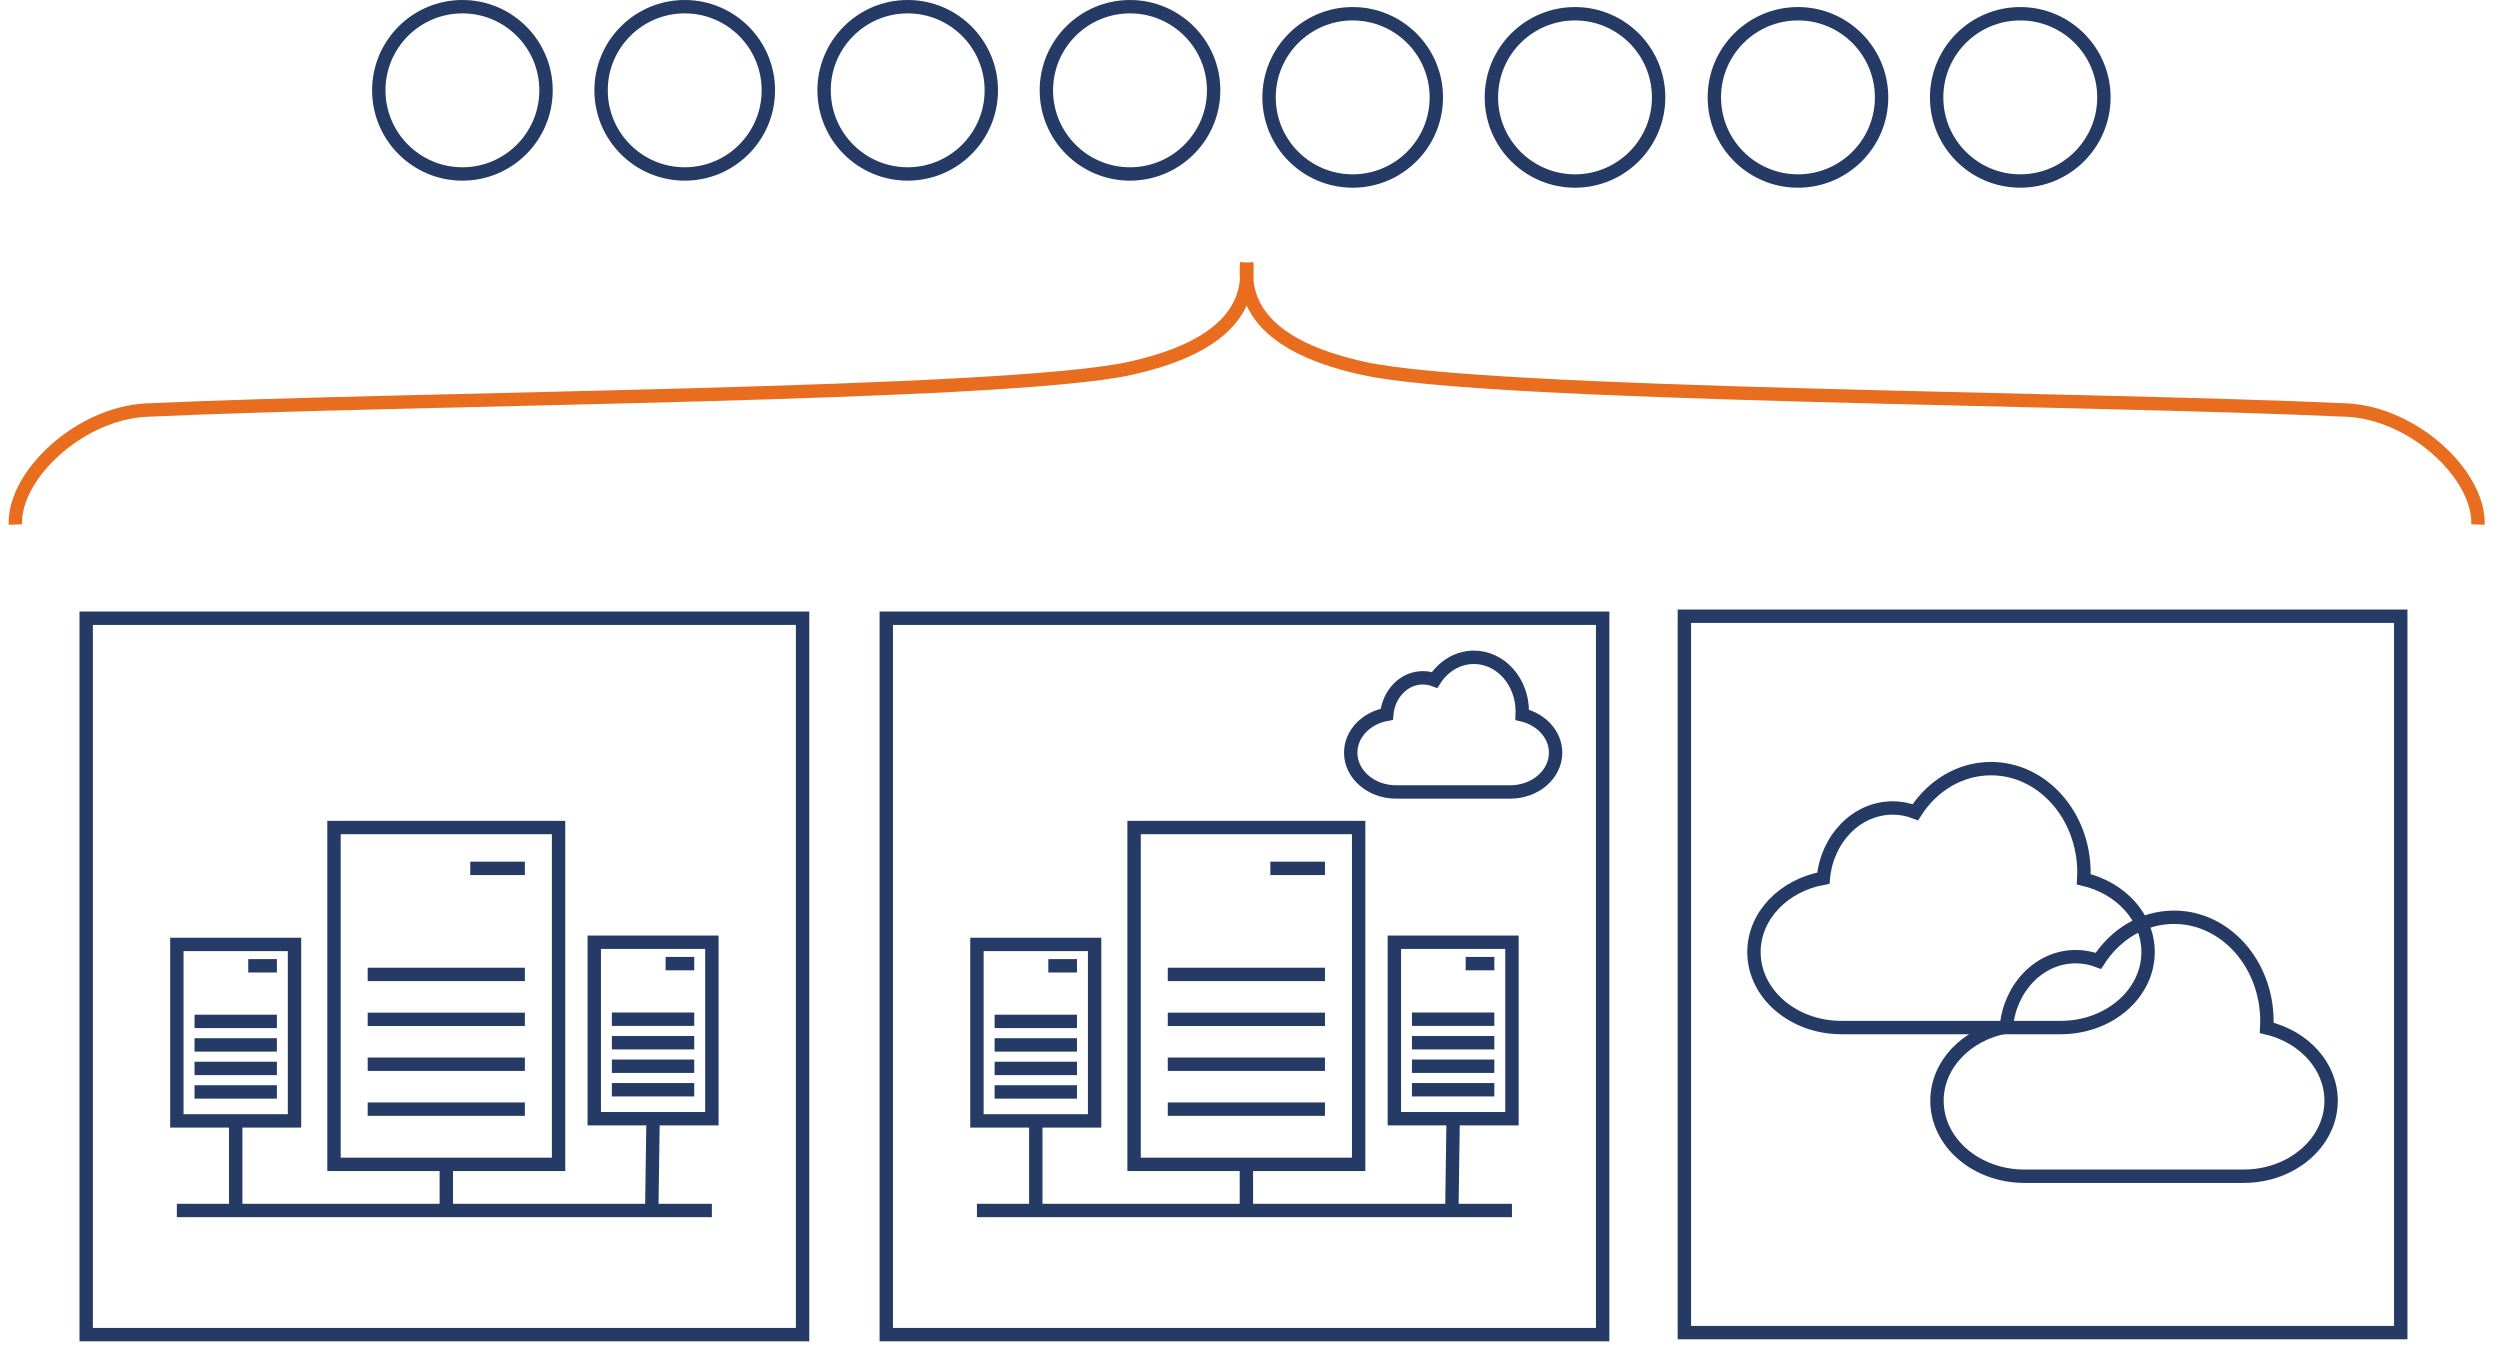 <?xml version="1.0" encoding="UTF-8" standalone="no"?>
<!DOCTYPE svg PUBLIC "-//W3C//DTD SVG 1.1//EN" "http://www.w3.org/Graphics/SVG/1.1/DTD/svg11.dtd">
<svg version="1.1" xmlns="http://www.w3.org/2000/svg" xmlns:xlink="http://www.w3.org/1999/xlink" preserveAspectRatio="xMidYMid meet" viewBox="41.25 155.1 556.457 302.124" width="551.96" height="297.62"><defs><path d="M58.64 293.66L219.2 293.66L219.2 362.92L219.2 454.22L58.64 454.22L58.64 293.66Z" id="ahxsAQQED"></path><path d="M114.18 340.57L164.51 340.57L164.51 416.06L114.18 416.06L114.18 340.57Z" id="a2Fi9GGRh"></path><path d="M156.96 373.49L121.73 373.49" id="b2X6tvvJYs"></path><path d="M156.96 383.56L121.73 383.56" id="datW8OCpBy"></path><path d="M156.96 403.69L121.73 403.69" id="b3lcDoXKRg"></path><path d="M156.96 393.62L121.73 393.62" id="a3X8nCYMHN"></path><path d="M198.87 426.4L78.96 426.4" id="bocMQpT18"></path><path d="M139.35 426.4L139.35 416.01" id="bhgGa4cVp"></path><path d="M156.96 349.72L144.72 349.72" id="aRKHWzRM7"></path><path d="M172.51 366.28L198.87 366.28L198.87 405.83L172.51 405.83L172.51 366.28Z" id="aIyGOSw6F"></path><path d="M194.92 383.53L176.46 383.53" id="bSczjiaS"></path><path d="M194.92 388.8L176.46 388.8" id="d3zQY9Dyt"></path><path d="M194.92 399.34L176.46 399.34" id="l2irFLZ3Ls"></path><path d="M194.92 394.07L176.46 394.07" id="fzwF1IbiW"></path><path d="M185.4 426.4L185.69 405.8" id="a1fAXTNqs0"></path><path d="M194.92 371.07L188.5 371.07" id="ag3syPGMr"></path><path d="M78.96 366.77L105.33 366.77L105.33 406.32L78.96 406.32L78.96 366.77Z" id="cht0eaka"></path><path d="M101.38 384.02L82.92 384.02" id="bOOKuyAJJ"></path><path d="M101.38 389.29L82.92 389.29" id="cHVYOWqMy"></path><path d="M101.38 399.83L82.92 399.83" id="bybYyjQPD"></path><path d="M101.38 394.56L82.92 394.56" id="dbbXe4psD"></path><path d="M92.15 426.4L92.15 411.44L92.15 406.29" id="g1r8iTVl6j"></path><path d="M101.38 371.56L94.96 371.56" id="c3sZKS8WqI"></path><path d="M237.96 293.66L398.52 293.66L398.52 362.92L398.52 454.22L237.96 454.22L237.96 293.66Z" id="crOr6Lp9T"></path><path d="M293.5 340.57L343.83 340.57L343.83 416.06L293.5 416.06L293.5 340.57Z" id="aWM3DVKJy"></path><path d="M336.28 373.49L301.05 373.49" id="f1HP2kClG1"></path><path d="M336.28 383.56L301.05 383.56" id="b1eB3JYrBu"></path><path d="M336.28 403.69L301.05 403.69" id="aiDe4bjge"></path><path d="M336.28 393.62L301.05 393.62" id="bycsRgd7l"></path><path d="M378.19 426.4L258.28 426.4" id="d9jLw8m7o"></path><path d="M318.67 426.4L318.67 416.01" id="a2M2LPnL8Z"></path><path d="M336.28 349.72L324.04 349.72" id="c1RDkoErkl"></path><path d="M351.83 366.28L378.19 366.28L378.19 405.83L351.83 405.83L351.83 366.28Z" id="elwH1II6E"></path><path d="M374.24 383.53L355.78 383.53" id="cedifFv1n"></path><path d="M374.24 388.8L355.78 388.8" id="g4m1ZkRaGE"></path><path d="M374.24 399.34L355.78 399.34" id="btxbDTyiC"></path><path d="M374.24 394.07L355.78 394.07" id="bchC6d6Xa"></path><path d="M364.72 426.4L365.01 405.8" id="a3rrBvAz"></path><path d="M374.24 371.07L367.82 371.07" id="aKj7SpeyW"></path><path d="M258.28 366.77L284.65 366.77L284.65 406.32L258.28 406.32L258.28 366.77Z" id="b1EF1eQZqJ"></path><path d="M280.7 384.02L262.24 384.02" id="a8yz8TuBt"></path><path d="M280.7 389.29L262.24 389.29" id="a1ZMXP78dU"></path><path d="M280.7 399.83L262.24 399.83" id="a9r2LmEtY"></path><path d="M280.7 394.56L262.24 394.56" id="a1wQKYO3MV"></path><path d="M271.47 426.4L271.47 411.44L271.47 406.29" id="b5pw2ftA05"></path><path d="M280.7 371.56L274.28 371.56" id="c1iPA5j44"></path><path d="M369.67 302.42C375.65 302.42 380.5 307.86 380.5 314.56C380.5 314.81 380.49 315.06 380.48 315.31C384.8 316.33 387.97 319.75 387.97 323.8C387.97 323.8 387.97 323.8 387.97 323.8C387.97 328.66 383.41 332.6 377.79 332.6C375.23 332.6 354.79 332.6 352.23 332.6C346.61 332.6 342.05 328.66 342.05 323.8C342.05 323.8 342.05 323.8 342.05 323.8C342.05 319.56 345.51 316.03 350.13 315.19C350.54 310.6 354 307.01 358.21 307.01C359.14 307.01 360.02 307.19 360.85 307.5C362.82 304.43 366.03 302.42 369.67 302.42Z" id="a19daoN0lP"></path><path d="M416.83 293.21L577.39 293.21L577.39 362.47L577.39 453.77L416.83 453.77L416.83 293.21Z" id="au9XgUKpW"></path><path d="M485.56 327.37C497.06 327.37 506.39 337.82 506.39 350.71C506.39 351.19 506.37 351.68 506.34 352.16C514.65 354.12 520.76 360.68 520.76 368.48C520.76 368.48 520.76 368.48 520.76 368.48C520.76 377.83 511.99 385.4 501.17 385.4C496.26 385.4 456.94 385.4 452.03 385.4C441.21 385.4 432.43 377.83 432.43 368.48C432.43 368.48 432.43 368.48 432.43 368.48C432.43 360.33 439.1 353.53 447.98 351.92C448.78 343.09 455.43 336.19 463.52 336.19C465.3 336.19 467.01 336.53 468.6 337.14C472.38 331.22 478.57 327.37 485.56 327.37Z" id="a68r1SIXWK"></path><path d="M526.58 360.68C538.08 360.68 547.4 371.13 547.4 384.02C547.4 384.51 547.39 384.99 547.36 385.47C555.67 387.43 561.78 394 561.78 401.8C561.78 401.8 561.78 401.8 561.78 401.8C561.78 411.14 553.01 418.72 542.19 418.72C537.27 418.72 497.96 418.72 493.04 418.72C482.23 418.72 473.45 411.14 473.45 401.8C473.45 401.8 473.45 401.8 473.45 401.8C473.45 393.65 480.12 386.85 489 385.24C489.79 376.4 496.45 369.51 504.54 369.51C506.32 369.51 508.02 369.84 509.62 370.45C513.4 364.54 519.59 360.68 526.58 360.68Z" id="aiJ1k94si"></path><path d="M261.5 175.34C261.5 185.69 253.1 194.09 242.76 194.09C232.41 194.09 224.02 185.69 224.02 175.34C224.02 165 232.41 156.6 242.76 156.6C253.1 156.6 261.5 165 261.5 175.34Z" id="a1FeZqqWZ1"></path><path d="M311.33 175.34C311.33 185.69 302.93 194.09 292.58 194.09C282.24 194.09 273.84 185.69 273.84 175.34C273.84 165 282.24 156.6 292.58 156.6C302.93 156.6 311.33 165 311.33 175.34Z" id="d4k2eDlwHt"></path><path d="M161.7 175.34C161.7 185.69 153.31 194.09 142.96 194.09C132.62 194.09 124.22 185.69 124.22 175.34C124.22 165 132.62 156.6 142.96 156.6C153.31 156.6 161.7 165 161.7 175.34Z" id="b7AofBmVzM"></path><path d="M211.53 175.34C211.53 185.69 203.13 194.09 192.79 194.09C182.44 194.09 174.04 185.69 174.04 175.34C174.04 165 182.44 156.6 192.79 156.6C203.13 156.6 211.53 165 211.53 175.34Z" id="e45e6Fxiy8"></path><path d="M461.03 176.93C461.03 187.27 452.64 195.67 442.29 195.67C431.95 195.67 423.55 187.27 423.55 176.93C423.55 166.58 431.95 158.18 442.29 158.18C452.64 158.18 461.03 166.58 461.03 176.93Z" id="admZqi46w"></path><path d="M510.86 176.93C510.86 187.27 502.46 195.67 492.12 195.67C481.77 195.67 473.37 187.27 473.37 176.93C473.37 166.58 481.77 158.18 492.12 158.18C502.46 158.18 510.86 166.58 510.86 176.93Z" id="d2eXVFhhh3"></path><path d="M361.24 176.93C361.24 187.27 352.84 195.67 342.49 195.67C332.15 195.67 323.75 187.27 323.75 176.93C323.75 166.58 332.15 158.18 342.49 158.18C352.84 158.18 361.24 166.58 361.24 176.93Z" id="an8okxzqg"></path><path d="M411.06 176.93C411.06 187.27 402.66 195.67 392.32 195.67C381.97 195.67 373.58 187.27 373.58 176.93C373.58 166.58 381.97 158.18 392.32 158.18C402.66 158.18 411.06 166.58 411.06 176.93Z" id="b20w2ikP7f"></path><path d="M318.67 213.98C319.95 225.64 311.25 233.54 292.58 237.66C264.58 243.83 132.19 244.24 72.16 247.01C57.18 247.71 42.39 261.57 42.76 272.66" id="auqhCmTp8"></path><path d="M318.79 213.98C317.51 225.64 326.2 233.54 344.87 237.66C372.88 243.83 505.27 244.24 565.3 247.01C580.28 247.71 595.06 261.57 594.7 272.66" id="birHUOQE2"></path></defs><g><g><g><use xlink:href="#ahxsAQQED" opacity="0.7" fill-opacity="0" stroke="#253a65" stroke-width="3" stroke-opacity="1"></use></g></g><g><g><use xlink:href="#a2Fi9GGRh" opacity="0.7" fill-opacity="0" stroke="#253a65" stroke-width="3" stroke-opacity="1"></use></g></g><g><g><use xlink:href="#b2X6tvvJYs" opacity="0.7" fill-opacity="0" stroke="#253a65" stroke-width="3" stroke-opacity="1"></use></g></g><g><g><use xlink:href="#datW8OCpBy" opacity="0.7" fill-opacity="0" stroke="#253a65" stroke-width="3" stroke-opacity="1"></use></g></g><g><g><use xlink:href="#b3lcDoXKRg" opacity="0.7" fill-opacity="0" stroke="#253a65" stroke-width="3" stroke-opacity="1"></use></g></g><g><g><use xlink:href="#a3X8nCYMHN" opacity="0.7" fill-opacity="0" stroke="#253a65" stroke-width="3" stroke-opacity="1"></use></g></g><g><g><use xlink:href="#bocMQpT18" opacity="0.7" fill-opacity="0" stroke="#253a65" stroke-width="3" stroke-opacity="1"></use></g></g><g><g><use xlink:href="#bhgGa4cVp" opacity="0.7" fill-opacity="0" stroke="#253a65" stroke-width="3" stroke-opacity="1"></use></g></g><g><g><use xlink:href="#aRKHWzRM7" opacity="0.7" fill-opacity="0" stroke="#253a65" stroke-width="3" stroke-opacity="1"></use></g></g><g><g><use xlink:href="#aIyGOSw6F" opacity="0.7" fill-opacity="0" stroke="#253a65" stroke-width="3" stroke-opacity="1"></use></g></g><g><g><use xlink:href="#bSczjiaS" opacity="0.7" fill-opacity="0" stroke="#253a65" stroke-width="3" stroke-opacity="1"></use></g></g><g><g><use xlink:href="#d3zQY9Dyt" opacity="0.7" fill-opacity="0" stroke="#253a65" stroke-width="3" stroke-opacity="1"></use></g></g><g><g><use xlink:href="#l2irFLZ3Ls" opacity="0.7" fill-opacity="0" stroke="#253a65" stroke-width="3" stroke-opacity="1"></use></g></g><g><g><use xlink:href="#fzwF1IbiW" opacity="0.7" fill-opacity="0" stroke="#253a65" stroke-width="3" stroke-opacity="1"></use></g></g><g><g><use xlink:href="#a1fAXTNqs0" opacity="0.7" fill-opacity="0" stroke="#253a65" stroke-width="3" stroke-opacity="1"></use></g></g><g><g><use xlink:href="#ag3syPGMr" opacity="0.7" fill-opacity="0" stroke="#253a65" stroke-width="3" stroke-opacity="1"></use></g></g><g><g><use xlink:href="#cht0eaka" opacity="0.7" fill-opacity="0" stroke="#253a65" stroke-width="3" stroke-opacity="1"></use></g></g><g><g><use xlink:href="#bOOKuyAJJ" opacity="0.7" fill-opacity="0" stroke="#253a65" stroke-width="3" stroke-opacity="1"></use></g></g><g><g><use xlink:href="#cHVYOWqMy" opacity="0.7" fill-opacity="0" stroke="#253a65" stroke-width="3" stroke-opacity="1"></use></g></g><g><g><use xlink:href="#bybYyjQPD" opacity="0.7" fill-opacity="0" stroke="#253a65" stroke-width="3" stroke-opacity="1"></use></g></g><g><g><use xlink:href="#dbbXe4psD" opacity="0.7" fill-opacity="0" stroke="#253a65" stroke-width="3" stroke-opacity="1"></use></g></g><g><g><use xlink:href="#g1r8iTVl6j" opacity="0.7" fill-opacity="0" stroke="#253a65" stroke-width="3" stroke-opacity="1"></use></g></g><g><g><use xlink:href="#c3sZKS8WqI" opacity="0.7" fill-opacity="0" stroke="#253a65" stroke-width="3" stroke-opacity="1"></use></g></g><g><g><use xlink:href="#crOr6Lp9T" opacity="0.7" fill-opacity="0" stroke="#253a65" stroke-width="3" stroke-opacity="1"></use></g></g><g><g><use xlink:href="#aWM3DVKJy" opacity="0.7" fill-opacity="0" stroke="#253a65" stroke-width="3" stroke-opacity="1"></use></g></g><g><g><use xlink:href="#f1HP2kClG1" opacity="0.7" fill-opacity="0" stroke="#253a65" stroke-width="3" stroke-opacity="1"></use></g></g><g><g><use xlink:href="#b1eB3JYrBu" opacity="0.7" fill-opacity="0" stroke="#253a65" stroke-width="3" stroke-opacity="1"></use></g></g><g><g><use xlink:href="#aiDe4bjge" opacity="0.7" fill-opacity="0" stroke="#253a65" stroke-width="3" stroke-opacity="1"></use></g></g><g><g><use xlink:href="#bycsRgd7l" opacity="0.7" fill-opacity="0" stroke="#253a65" stroke-width="3" stroke-opacity="1"></use></g></g><g><g><use xlink:href="#d9jLw8m7o" opacity="0.7" fill-opacity="0" stroke="#253a65" stroke-width="3" stroke-opacity="1"></use></g></g><g><g><use xlink:href="#a2M2LPnL8Z" opacity="0.7" fill-opacity="0" stroke="#253a65" stroke-width="3" stroke-opacity="1"></use></g></g><g><g><use xlink:href="#c1RDkoErkl" opacity="0.7" fill-opacity="0" stroke="#253a65" stroke-width="3" stroke-opacity="1"></use></g></g><g><g><use xlink:href="#elwH1II6E" opacity="0.7" fill-opacity="0" stroke="#253a65" stroke-width="3" stroke-opacity="1"></use></g></g><g><g><use xlink:href="#cedifFv1n" opacity="0.7" fill-opacity="0" stroke="#253a65" stroke-width="3" stroke-opacity="1"></use></g></g><g><g><use xlink:href="#g4m1ZkRaGE" opacity="0.7" fill-opacity="0" stroke="#253a65" stroke-width="3" stroke-opacity="1"></use></g></g><g><g><use xlink:href="#btxbDTyiC" opacity="0.7" fill-opacity="0" stroke="#253a65" stroke-width="3" stroke-opacity="1"></use></g></g><g><g><use xlink:href="#bchC6d6Xa" opacity="0.7" fill-opacity="0" stroke="#253a65" stroke-width="3" stroke-opacity="1"></use></g></g><g><g><use xlink:href="#a3rrBvAz" opacity="0.7" fill-opacity="0" stroke="#253a65" stroke-width="3" stroke-opacity="1"></use></g></g><g><g><use xlink:href="#aKj7SpeyW" opacity="0.7" fill-opacity="0" stroke="#253a65" stroke-width="3" stroke-opacity="1"></use></g></g><g><g><use xlink:href="#b1EF1eQZqJ" opacity="0.7" fill-opacity="0" stroke="#253a65" stroke-width="3" stroke-opacity="1"></use></g></g><g><g><use xlink:href="#a8yz8TuBt" opacity="0.7" fill-opacity="0" stroke="#253a65" stroke-width="3" stroke-opacity="1"></use></g></g><g><g><use xlink:href="#a1ZMXP78dU" opacity="0.7" fill-opacity="0" stroke="#253a65" stroke-width="3" stroke-opacity="1"></use></g></g><g><g><use xlink:href="#a9r2LmEtY" opacity="0.7" fill-opacity="0" stroke="#253a65" stroke-width="3" stroke-opacity="1"></use></g></g><g><g><use xlink:href="#a1wQKYO3MV" opacity="0.7" fill-opacity="0" stroke="#253a65" stroke-width="3" stroke-opacity="1"></use></g></g><g><g><use xlink:href="#b5pw2ftA05" opacity="0.7" fill-opacity="0" stroke="#253a65" stroke-width="3" stroke-opacity="1"></use></g></g><g><g><use xlink:href="#c1iPA5j44" opacity="0.7" fill-opacity="0" stroke="#253a65" stroke-width="3" stroke-opacity="1"></use></g></g><g><g><use xlink:href="#a19daoN0lP" opacity="0.7" fill-opacity="0" stroke="#253a65" stroke-width="3" stroke-opacity="1"></use></g></g><g><g><use xlink:href="#au9XgUKpW" opacity="0.7" fill-opacity="0" stroke="#253a65" stroke-width="3" stroke-opacity="1"></use></g></g><g><g><use xlink:href="#a68r1SIXWK" opacity="0.7" fill-opacity="0" stroke="#253a65" stroke-width="3" stroke-opacity="1"></use></g></g><g><g><use xlink:href="#aiJ1k94si" opacity="0.7" fill-opacity="0" stroke="#253a65" stroke-width="3" stroke-opacity="1"></use></g></g><g><g><use xlink:href="#a1FeZqqWZ1" opacity="1" fill-opacity="0" stroke="#253a65" stroke-width="3" stroke-opacity="1"></use></g></g><g><g><use xlink:href="#d4k2eDlwHt" opacity="1" fill-opacity="0" stroke="#253a65" stroke-width="3" stroke-opacity="1"></use></g></g><g><g><use xlink:href="#b7AofBmVzM" opacity="1" fill-opacity="0" stroke="#253a65" stroke-width="3" stroke-opacity="1"></use></g></g><g><g><use xlink:href="#e45e6Fxiy8" opacity="1" fill-opacity="0" stroke="#253a65" stroke-width="3" stroke-opacity="1"></use></g></g><g><g><use xlink:href="#admZqi46w" opacity="1" fill-opacity="0" stroke="#253a65" stroke-width="3" stroke-opacity="1"></use></g></g><g><g><use xlink:href="#d2eXVFhhh3" opacity="1" fill-opacity="0" stroke="#253a65" stroke-width="3" stroke-opacity="1"></use></g></g><g><g><use xlink:href="#an8okxzqg" opacity="1" fill-opacity="0" stroke="#253a65" stroke-width="3" stroke-opacity="1"></use></g></g><g><g><use xlink:href="#b20w2ikP7f" opacity="1" fill-opacity="0" stroke="#253a65" stroke-width="3" stroke-opacity="1"></use></g></g><g><g><use xlink:href="#auqhCmTp8" opacity="1" fill-opacity="0" stroke="#e86d1f" stroke-width="3" stroke-opacity="1"></use></g></g><g><g><use xlink:href="#birHUOQE2" opacity="1" fill-opacity="0" stroke="#e86d1f" stroke-width="3" stroke-opacity="1"></use></g></g></g></svg>
